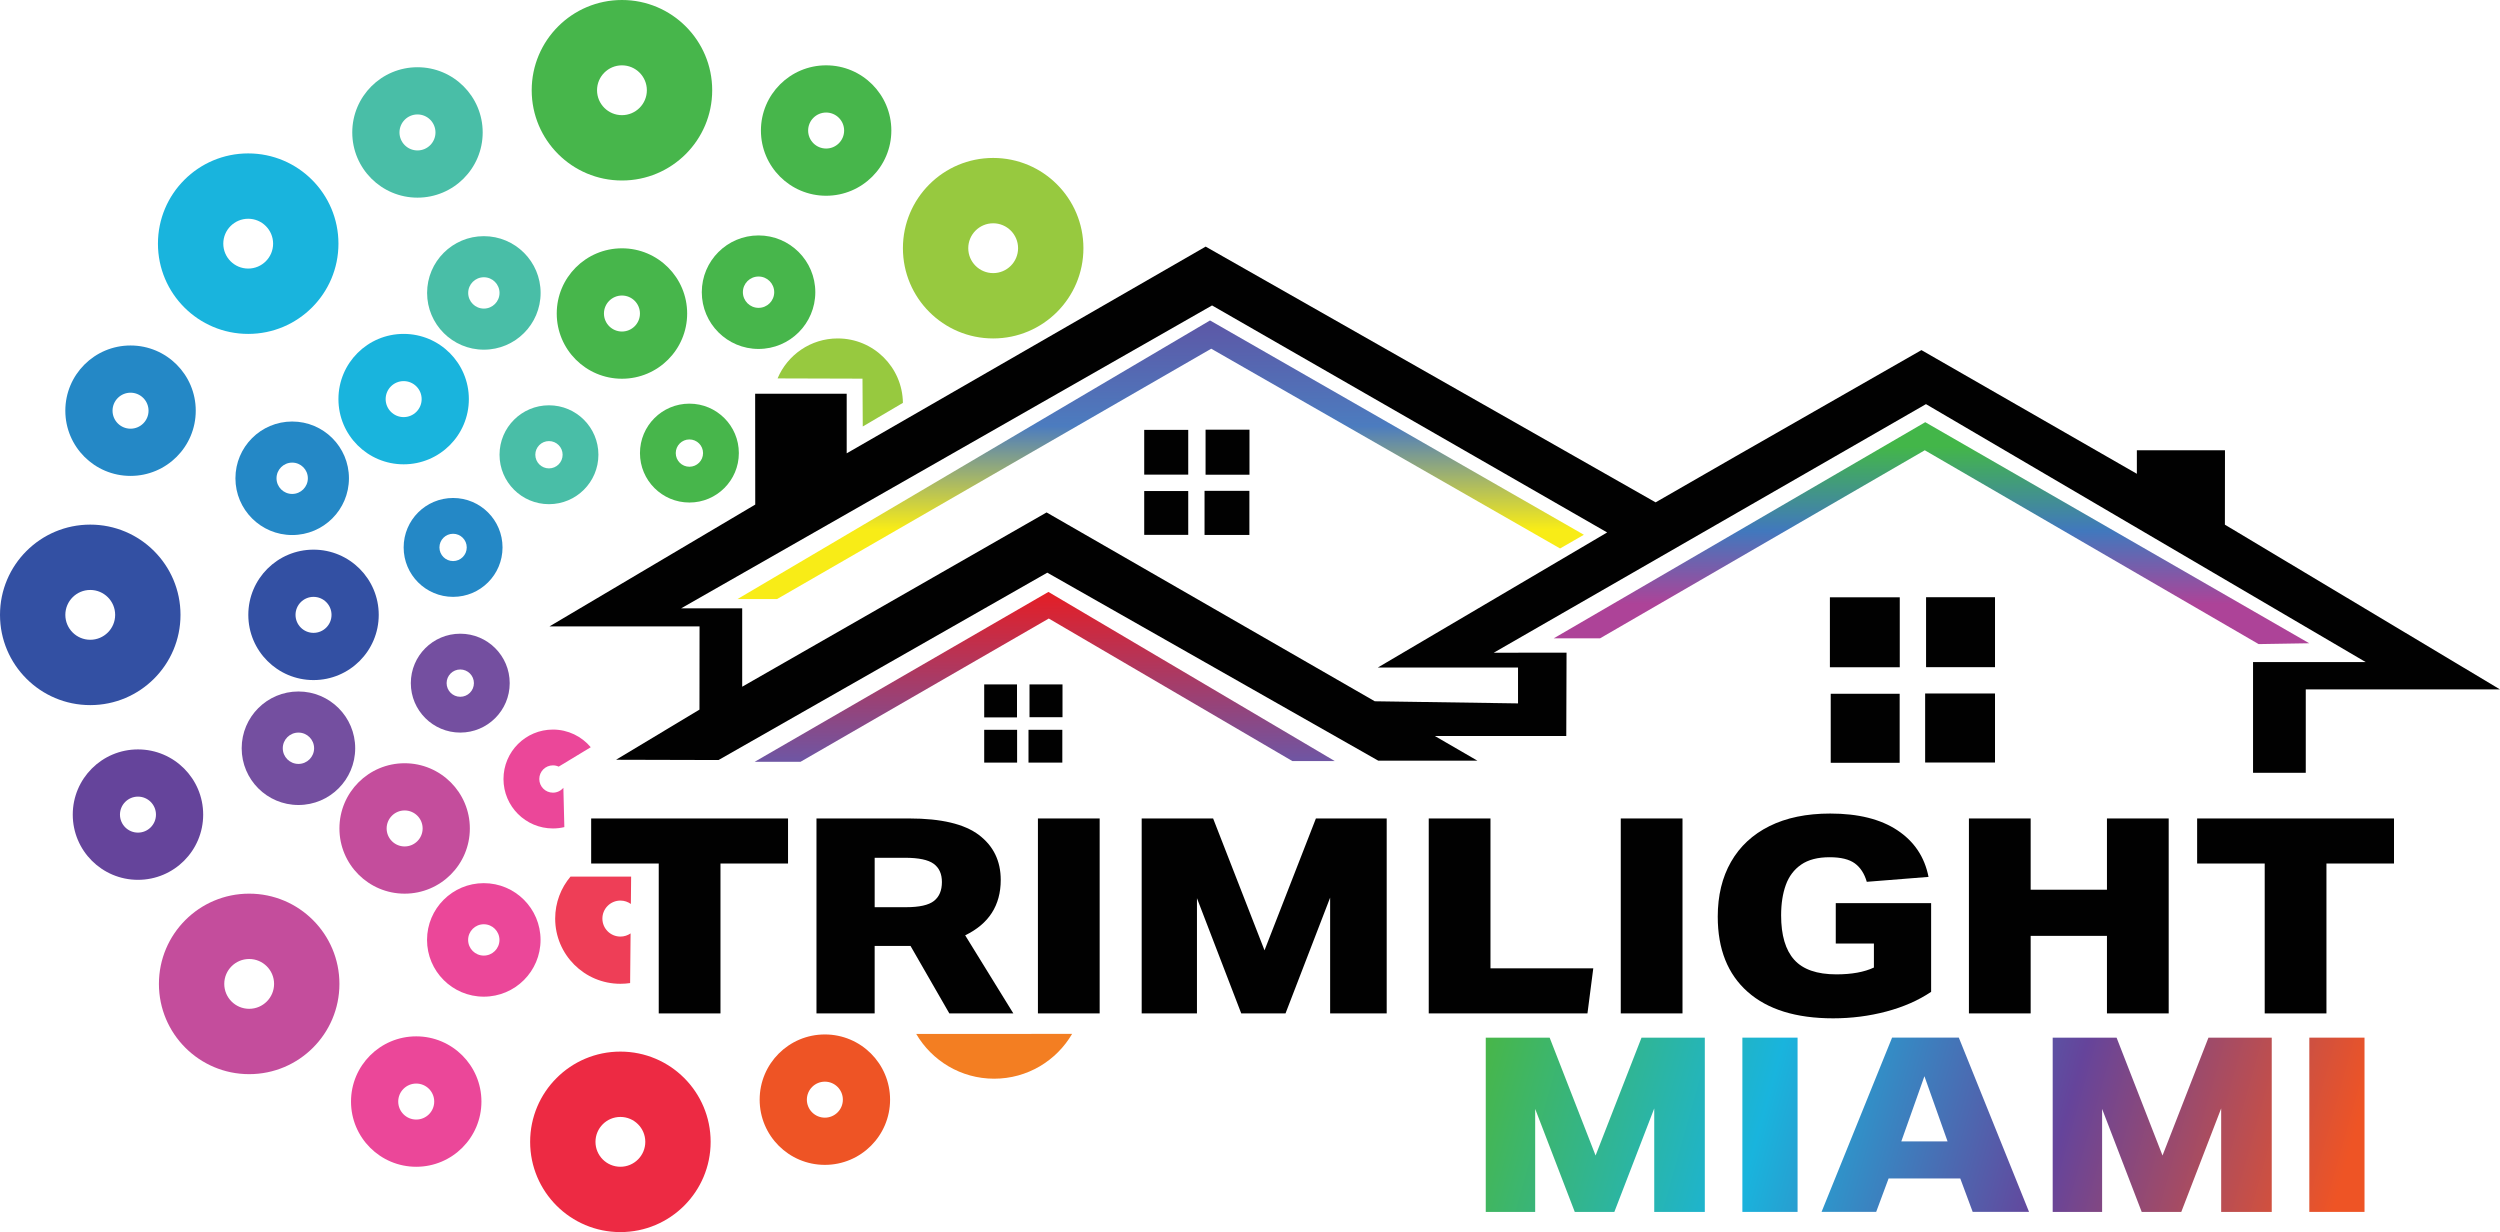 <?xml version="1.0" encoding="UTF-8"?><svg id="Layer_1" xmlns="http://www.w3.org/2000/svg" xmlns:xlink="http://www.w3.org/1999/xlink" viewBox="0 0 1972.02 971.89"><defs><style>.cls-1{fill:#47b64b;}.cls-2{fill:#eb4799;}.cls-3{fill:url(#linear-gradient-2);}.cls-4{fill:#19b4dd;}.cls-5{fill:#3350a3;}.cls-6{fill:#49bea7;}.cls-7{fill:url(#linear-gradient-4);}.cls-8{fill:url(#linear-gradient-3);}.cls-9{fill:url(#linear-gradient-5);}.cls-10{fill:#2488c6;}.cls-11{fill:url(#linear-gradient-8);}.cls-12{fill:#ed2a43;}.cls-13{fill:#f37e22;}.cls-14{fill:#c44d9c;}.cls-15{fill:url(#linear-gradient-7);}.cls-16{fill:url(#linear-gradient-6);}.cls-17{fill:#010101;}.cls-18{fill:#65449b;}.cls-19{fill:#97c93f;}.cls-20{fill:url(#linear-gradient);}.cls-21{fill:#ee5425;}.cls-22{fill:#ee3e57;}.cls-23{fill:#744fa0;}</style><linearGradient id="linear-gradient" x1="1523.54" y1="305.85" x2="1523.54" y2="130.8" gradientTransform="translate(0 638.88) scale(1 -1)" gradientUnits="userSpaceOnUse"><stop offset=".11" stop-color="#43b649"/><stop offset=".49" stop-color="#4178bd"/><stop offset=".82" stop-color="#ad4398"/></linearGradient><linearGradient id="linear-gradient-2" x1="915.55" y1="386.11" x2="915.55" y2="166.33" gradientTransform="translate(0 638.88) scale(1 -1)" gradientUnits="userSpaceOnUse"><stop offset="0" stop-color="#5d57a6"/><stop offset=".38" stop-color="#4c7cbf"/><stop offset=".75" stop-color="#f8ec17"/></linearGradient><linearGradient id="linear-gradient-3" x1="824.08" y1="171.95" x2="824.08" y2="37.98" gradientTransform="translate(0 638.88) scale(1 -1)" gradientUnits="userSpaceOnUse"><stop offset="0" stop-color="#e51e25"/><stop offset="1" stop-color="#6e56a4"/></linearGradient><linearGradient id="linear-gradient-4" x1="1164.03" y1="860.69" x2="1815.63" y2="1043.95" gradientUnits="userSpaceOnUse"><stop offset="0" stop-color="#47b64b"/><stop offset=".33" stop-color="#19b4dd"/><stop offset=".67" stop-color="#65449b"/><stop offset="1" stop-color="#ee5425"/></linearGradient><linearGradient id="linear-gradient-5" x1="1174.13" y1="824.78" x2="1825.73" y2="1008.04" xlink:href="#linear-gradient-4"/><linearGradient id="linear-gradient-6" x1="1181.08" y1="800.06" x2="1832.68" y2="983.33" xlink:href="#linear-gradient-4"/><linearGradient id="linear-gradient-7" x1="1196.81" y1="744.13" x2="1848.41" y2="927.39" xlink:href="#linear-gradient-4"/><linearGradient id="linear-gradient-8" x1="1206.91" y1="708.22" x2="1858.51" y2="891.48" xlink:href="#linear-gradient-4"/></defs><path class="cls-14" d="M196.55,847.3c39.32,0,71.19-31.87,71.19-71.19s-31.87-71.19-71.19-71.19-71.19,31.87-71.19,71.19,31.87,71.19,71.19,71.19ZM196.55,756.46c10.85,0,19.65,8.8,19.65,19.65s-8.8,19.65-19.65,19.65-19.65-8.8-19.65-19.65,8.8-19.65,19.65-19.65Z"/><path class="cls-12" d="M489.37,971.89c39.32,0,71.19-31.87,71.19-71.19s-31.87-71.19-71.19-71.19-71.19,31.87-71.19,71.19,31.87,71.19,71.19,71.19ZM489.37,881.05c10.85,0,19.65,8.8,19.65,19.65s-8.8,19.65-19.65,19.65c-10.85,0-19.65-8.8-19.65-19.65s8.8-19.65,19.65-19.65Z"/><path class="cls-14" d="M319.18,704.93c28.41,0,51.44-23.03,51.44-51.44,0-28.41-23.03-51.44-51.44-51.44-28.41,0-51.44,23.03-51.44,51.44s23.03,51.44,51.44,51.44ZM319.18,639.29c7.84,0,14.2,6.36,14.2,14.2s-6.36,14.2-14.2,14.2-14.2-6.36-14.2-14.2,6.36-14.2,14.2-14.2Z"/><path class="cls-2" d="M328.32,920.36c28.41,0,51.44-23.03,51.44-51.44s-23.03-51.44-51.44-51.44c-28.41,0-51.44,23.03-51.44,51.44s23.03,51.44,51.44,51.44ZM328.32,854.72c7.84,0,14.2,6.36,14.2,14.2,0,7.84-6.36,14.2-14.2,14.2s-14.2-6.36-14.2-14.2,6.36-14.2,14.2-14.2Z"/><path class="cls-18" d="M108.83,694.02c28.41,0,51.44-23.03,51.44-51.44s-23.03-51.44-51.44-51.44-51.44,23.03-51.44,51.44,23.03,51.44,51.44,51.44ZM108.83,628.38c7.84,0,14.2,6.36,14.2,14.2s-6.36,14.2-14.2,14.2-14.2-6.36-14.2-14.2c0-7.84,6.36-14.2,14.2-14.2Z"/><path class="cls-23" d="M235.41,634.99c24.72,0,44.77-20.04,44.77-44.77s-20.04-44.77-44.77-44.77c-24.72,0-44.77,20.04-44.77,44.77s20.04,44.77,44.77,44.77ZM235.41,577.87c6.83,0,12.36,5.53,12.36,12.36,0,6.83-5.53,12.36-12.36,12.36-6.83,0-12.36-5.53-12.36-12.36,0-6.83,5.53-12.36,12.36-12.36Z"/><path class="cls-2" d="M381.62,786.18c24.72,0,44.77-20.04,44.77-44.77s-20.04-44.77-44.77-44.77-44.77,20.04-44.77,44.77,20.04,44.77,44.77,44.77ZM381.62,729.06c6.83,0,12.36,5.53,12.36,12.36s-5.53,12.36-12.36,12.36-12.36-5.53-12.36-12.36,5.53-12.36,12.36-12.36Z"/><path class="cls-23" d="M363.06,577.87c21.54,0,39-17.46,39-39s-17.46-39-39-39-39,17.46-39,39,17.46,39,39,39ZM363.06,528.09c5.95,0,10.77,4.82,10.77,10.77s-4.82,10.77-10.77,10.77c-5.95,0-10.77-4.82-10.77-10.77s4.82-10.77,10.77-10.77Z"/><path class="cls-21" d="M702.1,867.42c0-28.41-23.03-51.44-51.44-51.44s-51.44,23.03-51.44,51.44,23.03,51.44,51.44,51.44c28.41,0,51.44-23.03,51.44-51.44ZM636.46,867.42c0-7.84,6.36-14.2,14.2-14.2s14.2,6.36,14.2,14.2c0,7.84-6.36,14.2-14.2,14.2-7.84,0-14.2-6.36-14.2-14.2Z"/><g id="full_group"><path class="cls-4" d="M124.59,192.2c0,39.32,31.87,71.19,71.19,71.19s71.19-31.87,71.19-71.19-31.87-71.19-71.19-71.19-71.19,31.87-71.19,71.19ZM215.43,192.2c0,10.85-8.8,19.65-19.65,19.65s-19.65-8.8-19.65-19.65,8.8-19.65,19.65-19.65,19.65,8.8,19.65,19.65Z"/><path class="cls-5" d="M0,485.01c0,39.32,31.87,71.19,71.19,71.19,39.32,0,71.19-31.87,71.19-71.19s-31.87-71.19-71.19-71.19S0,445.7,0,485.01ZM90.84,485.01c0,10.85-8.8,19.65-19.65,19.65s-19.65-8.8-19.65-19.65,8.8-19.65,19.65-19.65,19.65,8.8,19.65,19.65Z"/><path class="cls-5" d="M195.87,485.01c0,28.41,23.03,51.44,51.44,51.44s51.44-23.03,51.44-51.44-23.03-51.44-51.44-51.44-51.44,23.03-51.44,51.44ZM261.51,485.01c0,7.84-6.36,14.2-14.2,14.2s-14.2-6.36-14.2-14.2,6.36-14.2,14.2-14.2,14.2,6.36,14.2,14.2Z"/><path class="cls-4" d="M266.96,314.82c0,28.41,23.03,51.44,51.44,51.44s51.44-23.03,51.44-51.44-23.03-51.44-51.44-51.44-51.44,23.03-51.44,51.44ZM332.6,314.82c0,7.84-6.36,14.2-14.2,14.2-7.84,0-14.2-6.36-14.2-14.2s6.36-14.2,14.2-14.2,14.2,6.36,14.2,14.2Z"/><path class="cls-10" d="M51.53,323.96c0,28.41,23.03,51.44,51.44,51.44s51.44-23.03,51.44-51.44c0-28.41-23.03-51.44-51.44-51.44-28.41,0-51.44,23.03-51.44,51.44ZM117.17,323.96c0,7.84-6.36,14.2-14.2,14.2s-14.2-6.36-14.2-14.2,6.36-14.2,14.2-14.2,14.2,6.36,14.2,14.2Z"/><path class="cls-6" d="M277.87,104.47c0,28.41,23.03,51.44,51.44,51.44s51.44-23.03,51.44-51.44-23.03-51.44-51.44-51.44c-28.41,0-51.44,23.03-51.44,51.44ZM343.51,104.47c0,7.84-6.36,14.2-14.2,14.2s-14.2-6.36-14.2-14.2,6.36-14.2,14.2-14.2,14.2,6.36,14.2,14.2Z"/><path class="cls-6" d="M336.9,231.06c0,24.72,20.04,44.77,44.77,44.77s44.77-20.04,44.77-44.77-20.04-44.77-44.77-44.77c-24.72,0-44.77,20.04-44.77,44.77ZM394.03,231.06c0,6.83-5.53,12.36-12.36,12.36-6.83,0-12.36-5.53-12.36-12.36s5.53-12.36,12.36-12.36,12.36,5.53,12.36,12.36Z"/><path class="cls-10" d="M185.71,377.27c0,24.72,20.04,44.77,44.77,44.77s44.77-20.04,44.77-44.77-20.04-44.77-44.77-44.77-44.77,20.04-44.77,44.77ZM242.84,377.27c0,6.83-5.53,12.36-12.36,12.36-6.83,0-12.36-5.53-12.36-12.36,0-6.83,5.53-12.36,12.36-12.36s12.36,5.53,12.36,12.36Z"/><path class="cls-10" d="M318.4,431.81c0,21.54,17.46,39,39,39s39-17.46,39-39-17.46-39-39-39-39,17.46-39,39ZM368.17,431.81c0,5.95-4.82,10.77-10.77,10.77s-10.77-4.82-10.77-10.77,4.82-10.77,10.77-10.77,10.77,4.82,10.77,10.77Z"/><path class="cls-6" d="M394.03,358.7c0,21.54,17.46,39,39,39s39-17.46,39-39-17.46-39-39-39c-21.54,0-39,17.46-39,39ZM443.8,358.7c0,5.95-4.82,10.77-10.77,10.77s-10.77-4.82-10.77-10.77,4.82-10.77,10.77-10.77,10.77,4.82,10.77,10.77Z"/></g><path class="cls-19" d="M783.42,124.59c-39.32,0-71.19,31.87-71.19,71.19s31.87,71.19,71.19,71.19c39.32,0,71.19-31.87,71.19-71.19s-31.87-71.19-71.19-71.19ZM783.42,215.43c-10.85,0-19.65-8.8-19.65-19.65s8.8-19.65,19.65-19.65,19.65,8.8,19.65,19.65-8.8,19.65-19.65,19.65Z"/><path class="cls-1" d="M490.6,0c-39.32,0-71.19,31.87-71.19,71.19s31.87,71.19,71.19,71.19c39.32,0,71.19-31.87,71.19-71.19S529.92,0,490.6,0ZM490.6,90.84c-10.85,0-19.65-8.8-19.65-19.65s8.8-19.65,19.65-19.65,19.65,8.8,19.65,19.65c0,10.85-8.8,19.65-19.65,19.65Z"/><path class="cls-1" d="M490.6,195.87c-28.41,0-51.44,23.03-51.44,51.44s23.03,51.44,51.44,51.44,51.44-23.03,51.44-51.44-23.03-51.44-51.44-51.44ZM490.6,261.51c-7.84,0-14.2-6.36-14.2-14.2s6.36-14.2,14.2-14.2c7.84,0,14.2,6.36,14.2,14.2s-6.36,14.2-14.2,14.2Z"/><path class="cls-1" d="M651.66,51.53c-28.41,0-51.44,23.03-51.44,51.44s23.03,51.44,51.44,51.44,51.44-23.03,51.44-51.44-23.03-51.44-51.44-51.44ZM651.66,117.17c-7.84,0-14.2-6.36-14.2-14.2s6.36-14.2,14.2-14.2,14.2,6.36,14.2,14.2c0,7.84-6.36,14.2-14.2,14.2Z"/><path class="cls-1" d="M598.35,185.71c-24.72,0-44.77,20.04-44.77,44.77s20.04,44.77,44.77,44.77c24.72,0,44.77-20.04,44.77-44.77s-20.04-44.77-44.77-44.77ZM598.35,242.84c-6.83,0-12.36-5.53-12.36-12.36s5.53-12.36,12.36-12.36,12.36,5.53,12.36,12.36-5.53,12.36-12.36,12.36Z"/><path class="cls-1" d="M543.81,318.4c-21.54,0-39,17.46-39,39s17.46,39,39,39c21.54,0,39-17.46,39-39s-17.46-39-39-39ZM543.81,368.17c-5.95,0-10.77-4.82-10.77-10.77s4.82-10.77,10.77-10.77,10.77,4.82,10.77,10.77-4.82,10.77-10.77,10.77Z"/><path class="cls-2" d="M436.16,625.26c-5.95,0-10.77-4.82-10.77-10.77s4.82-10.77,10.77-10.77c1.62,0,3.16.36,4.53,1.01l25.3-15.32c-7.15-8.5-17.85-13.92-29.84-13.92-21.54,0-39,17.46-39,39s17.46,39,39,39c3.1,0,6.11-.37,9.01-1.06l-.77-31.01c-1.98,2.34-4.93,3.84-8.23,3.84Z"/><path class="cls-19" d="M680.34,298.69l.21,37.74,31.67-18.64c-.33-28.13-23.22-50.83-51.42-50.83-21.35,0-39.66,13.01-47.44,31.53l66.98.2Z"/><path class="cls-13" d="M722.71,815.57c12.35,21.12,35.25,35.32,61.48,35.32s49.16-14.21,61.5-35.35l-122.98.04Z"/><path class="cls-22" d="M497.42,736.27c-2.29,1.58-5.06,2.51-8.05,2.51-7.84,0-14.2-6.36-14.2-14.2s6.36-14.2,14.2-14.2c3.09,0,5.94,1,8.27,2.67l.2-21.59h-47.82c-7.54,8.95-12.09,20.5-12.09,33.12,0,28.41,23.03,51.44,51.44,51.44,2.61,0,5.18-.2,7.68-.57l.37-39.17Z"/><path class="cls-17" d="M1443.44,471.16h55.11v55.18h-55.11v-55.18Z"/><path class="cls-17" d="M1518.57,547.03h55.11v54.45h-55.11v-54.45Z"/><path class="cls-17" d="M1519.3,471.09h54.38v55.18h-54.38v-55.18Z"/><path class="cls-17" d="M1498.47,601.7h-54.38v-54.45h54.38v54.45Z"/><path class="cls-17" d="M811.29,601.55v-25.87h26.68v25.87h-26.68Z"/><path class="cls-17" d="M802.3,575.68v25.87h-25.95v-25.87h25.95Z"/><path class="cls-17" d="M838.11,539.87v25.87h-26.02v-25.87h26.02Z"/><path class="cls-17" d="M802.22,565.89h-25.87v-26.02h25.87v26.02Z"/><path class="cls-17" d="M950.96,338.94h34.64v35.52h-34.64v-35.52Z"/><path class="cls-17" d="M902.57,374.39v-35.3h34.72v35.3h-34.72Z"/><path class="cls-17" d="M985.53,421.97h-35.38v-34.79h35.38v34.79Z"/><path class="cls-17" d="M902.57,421.9v-34.57h34.72v34.57h-34.72Z"/><path class="cls-17" d="M485.96,599.29l65.78-39.54s.07-43.27.07-65.63h-118.4l162.33-96.11-.07-87.42h72.21v47l283.15-163.06,354.92,201.73,62.93-36.18,146.76-83.91,169.93,97.57v-18.56h69.51l-.07,58.69,217,129.95h-153.2v65.78h-41.59v-87.34h88.88l-346.88-203.48-340.96,196.1,57.45-.07-.22,65.78h-103.64l33.55,19.44h-78.21l-261.08-148.3-259.32,147.79-80.84-.22ZM1086.83,526.56l180.9-106.56-311.65-179.07-418.8,238.93h48.17v61.83l240.1-137.48,258.88,148.96,113,1.68v-28.29h-110.58Z"/><polygon class="cls-20" points="1225.56 503.54 1262.1 503.54 1518.28 355.17 1781.62 508.07 1821.53 507.41 1518.65 333.02 1225.56 503.54"/><polygon class="cls-3" points="1249.38 421.83 1230.6 432.64 955.42 275.06 612.92 472.55 581.71 472.55 954.47 252.77 1249.38 421.83"/><polygon class="cls-8" points="595.31 600.9 631.48 600.9 827.29 487.9 1019.37 600.31 1052.85 600.31 827 466.92 595.31 600.9"/><path class="cls-17" d="M519.61,681.15h-53.29v-35.54h155.29v35.54h-53.29v118.24h-48.7v-118.24Z"/><path class="cls-17" d="M644.05,645.61h73.18c25.16,0,43.48,4.34,54.95,13.03,11.47,8.69,17.21,20.5,17.21,35.43,0,20.1-9.35,34.67-28.05,43.72l37.99,61.59h-50.49l-30.6-53.2h-28.3v53.2h-45.9v-153.77ZM742.99,695.79c0-6.46-2.17-11.27-6.5-14.43-4.33-3.16-11.86-4.74-22.57-4.74h-23.97v38.98h24.73c10.54,0,17.89-1.65,22.06-4.95,4.16-3.3,6.25-8.25,6.25-14.86Z"/><path class="cls-17" d="M818.72,645.61h48.7v153.77h-48.7v-153.77Z"/><path class="cls-17" d="M900.57,645.61h56.35l40.54,104.02,40.54-104.02h55.84v153.77h-44.62v-91.32l-35.19,91.32h-34.93l-34.93-90.88v90.88h-43.6v-153.77Z"/><path class="cls-17" d="M1127,645.61h48.7v118.24h81.09l-4.59,35.54h-125.2v-153.77Z"/><path class="cls-17" d="M1278.47,645.61h48.7v153.77h-48.7v-153.77Z"/><path class="cls-17" d="M1354.97,723.14c0-16.65,3.48-31.08,10.46-43.29,6.97-12.2,17.08-21.61,30.34-28.21,13.26-6.6,29.24-9.91,47.94-9.91,22.1,0,39.78,4.42,53.04,13.25s21.42,21.07,24.48,36.72l-48.7,3.88c-1.87-6.46-5.02-11.31-9.43-14.54-4.42-3.23-11.05-4.85-19.89-4.85-9.35,0-16.83,1.94-22.44,5.82-5.61,3.88-9.65,9.23-12.11,16.04-2.47,6.82-3.7,14.83-3.7,24.01,0,15.65,3.44,27.32,10.33,35,6.88,7.68,17.98,11.52,33.28,11.52,12.07,0,21.93-1.79,29.58-5.38v-18.95h-30.09v-31.88h75.22v70c-10.03,6.75-21.8,11.92-35.32,15.51-13.51,3.59-27.5,5.38-41.95,5.38-29.24,0-51.72-6.96-67.45-20.89-15.73-13.92-23.59-33.67-23.59-59.23Z"/><path class="cls-17" d="M1661.98,738.22h-60.18v61.16h-48.7v-153.77h48.7v56.21h60.18v-56.21h48.7v153.77h-48.7v-61.16Z"/><path class="cls-17" d="M1786.41,681.15h-53.29v-35.54h155.29v35.54h-53.29v118.24h-48.7v-118.24Z"/><path class="cls-7" d="M1172,818.5h50.37l36.24,92.98,36.24-92.98h49.92v137.46h-39.89v-81.63l-31.46,81.63h-31.23l-31.23-81.24v81.24h-38.98v-137.46Z"/><path class="cls-9" d="M1374.4,818.5h43.54v137.46h-43.54v-137.46Z"/><path class="cls-16" d="M1546.27,929.58h-56.53l-9.8,26.37h-43.08l55.62-137.46h52.65l55.39,137.46h-44.45l-9.8-26.37ZM1518,848.92l-18.23,51.4h36.47l-18.24-51.4Z"/><path class="cls-15" d="M1619.2,818.5h50.37l36.24,92.98,36.24-92.98h49.92v137.46h-39.89v-81.63l-31.46,81.63h-31.23l-31.23-81.24v81.24h-38.98v-137.46Z"/><path class="cls-11" d="M1821.61,818.5h43.54v137.46h-43.54v-137.46Z"/></svg>